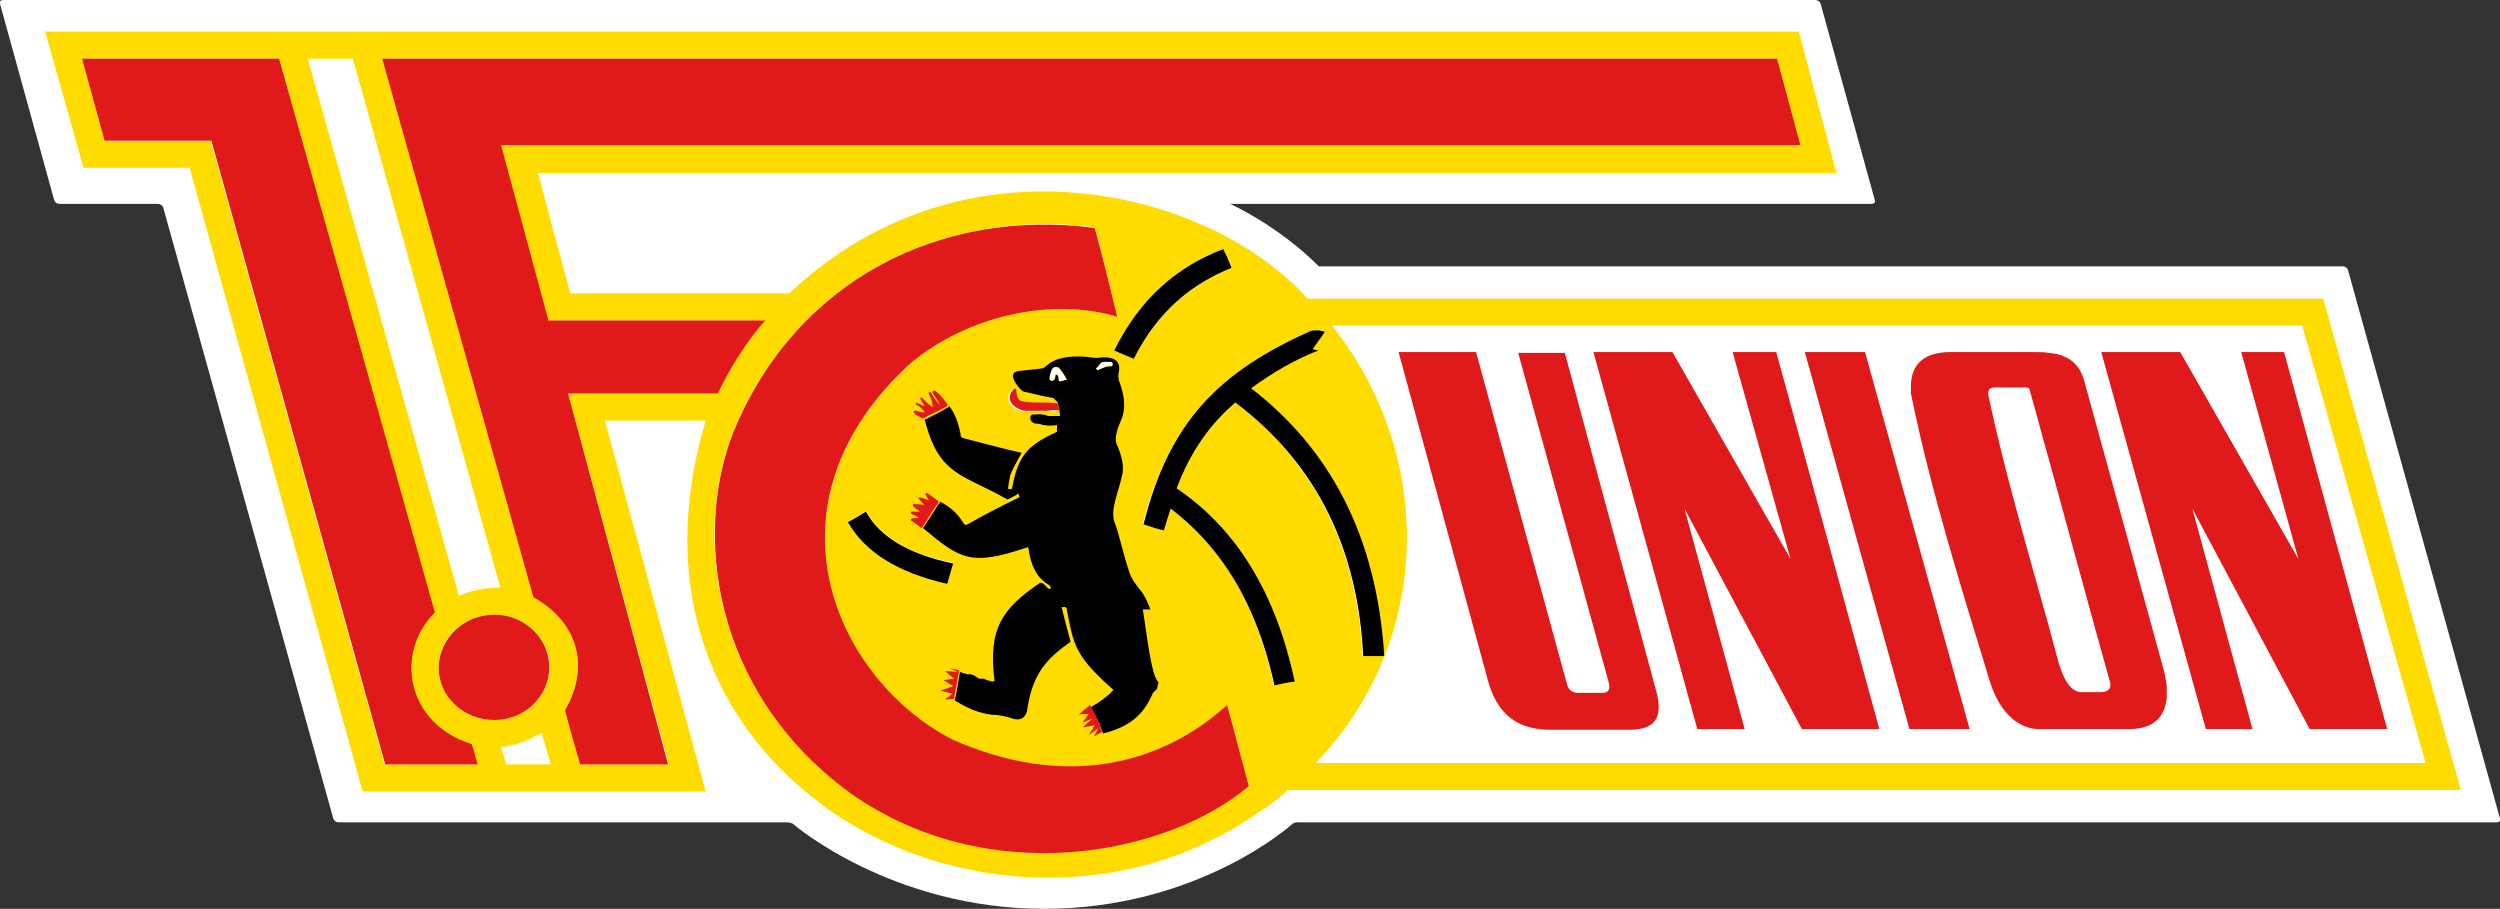<svg version="1.1" id="Ebene_1" xmlns="http://www.w3.org/2000/svg" xmlns:xlink="http://www.w3.org/1999/xlink" x="0" y="0" viewBox="0 0 332.3 120.8" xml:space="preserve"><rect x="0" y="0" width="332.3" height="120.8" fill="#333333" stroke="none"/><style>.st4{fill:#e0191a}</style><defs><path id="SVGID_1_" d="M0 0h332.3v120.8H0z"/></defs><clipPath id="SVGID_00000083070120482262233220000002464764479050535809_"><use xlink:href="#SVGID_1_" overflow="visible"/></clipPath><path d="M312.1 35.9c-.1-.3-.4-.5-.7-.5H175.3c-5.5-5.5-11.8-8.3-11.8-8.3h85.3c.3 0 .5-.2.4-.5L242 .5c-.1-.3-.4-.5-.7-.5H.4C.1 0-.1.2 0 .5l7.2 26.1c.1.3.4.5.7.5H21c.3 0 .6.2.7.5l22.6 81.2c.1.3.4.5.7.5h59.6c.3 0 .6.1.8.2.2.2 13.2 11.3 33.4 11.3 20.4 0 32.8-11.1 33-11.3.1-.1.4-.2.7-.2h159.4c.3 0 .5-.2.4-.5l-20.2-72.9z" clip-path="url(#SVGID_00000083070120482262233220000002464764479050535809_)" fill="#fff"/><path d="M116.1 107.4c15.6 9.1 34.2 6.7 45.6 0h6.4c-17.9 13.1-41.9 11.6-58.3 0h6.3zM66.5 78.1 46.9 7.8h-6L61 79.2c1.6-.7 3.4-1.1 5.5-1.1m74.1-24.5c-1 0-1.9-.1-2.7 0-.8 0-1.5 0-2.4-.2-.3-.2-.6-.7-.6-1.4 0-.1-.2-.3-.3-.2-.7.5-.7 1.3-.4 1.8.3.5.8.8 1.4 1 .2 0 .3.1.5.1H139c.6 0 1.2 0 1.6-.1l-.1-.6c.1-.2.1-.3.1-.4M50.8 7.8l20.1 71.6c5.5 3 7.8 8.8 4.2 15 .6 2.5 1.3 4.9 2 7.2h11.8L75.5 52.3h19.8c1.8-3.7 3.9-7 6.3-9.7H72.8l-6.3-23.3h172.6L236 7.8H50.8zm14.9 73.9c-4.1 0-7.4 3.1-7.4 7s3.3 7 7.4 7c4 0 7.3-3.1 7.3-7 .1-3.9-3.2-7-7.3-7M37.1 7.8H10.9l3 10.9H28l23.1 82.9h12.3c-.3-.9-.5-1.8-.8-2.7-8.7-2.7-10.3-12.1-4.9-17.5L37.1 7.8zm140 35.5c13.8 17.3 13.4 41.9-2.1 58.1h147.4L306 43.3H177.1zM67.3 101.6h5.9c-.4-1.3-.8-2.8-1.2-4.2-1.7 1-3.5 1.7-5.4 1.9l.7 2.3zM174.2 44c-12.1 5.4-18.7 12-22.3 25.6.9.2 1.8.5 2.7.8.3-.9.6-1.9.9-2.9 8.4 6.3 12 15.2 13.8 23.5 1-.2 1.8-.4 2.7-.5-2.5-11.7-7.7-20.4-15.7-25.7 1.8-4.8 4.4-8.5 7.8-11.4 10.9 8.3 16.3 19.7 17 33.7h2.8c-1-15.9-7.2-27.5-17.7-35.6 2.9-2.1 5.8-3.8 8.9-5-.3-.1-.5-.1-.7-.2.6-.8 1.1-1.5 1.6-2.3-.3-.1-.6-.2-.9-.2-.2.1-.6.1-.9.2m-23.5 3.7c3.2-6.4 7.8-9.9 13-12.1-.3-.9-.7-1.7-1.1-2.5-6 2.3-11 6.4-14.5 13.5l2.6 1.1zm-38 21.7c2.4 4 6.6 6.7 13.2 8.1.3-.9.5-1.8.8-2.7-5.7-1.1-9.7-3.4-11.6-6.9-.8.6-1.6 1-2.4 1.5M127.1 91l-.4 1.9c.2-.6.3-1.2.4-1.9m-17.2 16.4C95.4 97.1 86.9 79 93.8 55.9H80.4l13.4 49.3H48.2l-23-82.9H11.1L6 4.2h233.1l5 18.8H71.5l4.3 16h29.1c23.5-22.2 56.2-13.6 68.9.7h135l18.3 65.3H171.2c-1 .9-2 1.7-3 2.4h-6.4c1.5-.9 3-1.9 4.2-2.9-1-3.6-1.9-7.2-2.9-10.8-6.3 5.8-18.8 12.5-36.5 4.6-15.5-7.9-26.1-31.2-5.6-50 7.7-6.5 18.9-8.8 27.5-6.2-1-4-1.9-7.9-3-11.9-20.4-2.6-39.7 7-48 27.1-5.3 13-3.3 34.3 15.5 48 1 .7 2.1 1.4 3.2 2.1h-6.3z" clip-path="url(#SVGID_00000083070120482262233220000002464764479050535809_)" fill="#ffdc00"/><path d="m140.9 55.3-.1-.8c0-.2 0-.4-.1-.6l-.1-.4-.6-.6c-1.3-.2-2.4-.5-3.7-.8-.2 0-.3-.1-.5-.2-.5-.5-.9-1-1.1-1.6-.2-.6.1-.9.8-1 .9-.1 1.8-.2 2.8-.3.3 0 .4-.1.6-.2 1.3-1.3 3.2-1.5 5.1-1.4.6 0 1.7.3 2.4.1 2-.1 2.6.7 2.3 2.1-.1.3 0 .6 0 .9.6 1.6 1 3.2.5 4.9-.6 1.4-1.2 2.8-.7 3.8.6 1.4 1 2.9.6 4.2-.4 1.9-1.5 4.2-1 5.9.5 1.1 1.3 4.7 1.9 6.4.3 1.2 1 2 1.7 2.9.6.8.9 1.6 1.2 2.4h-1c.6 3.6 1.1 8.8 2.1 9.7-.1.2-.1.5-.2.8 0 .2-.5.4-.6.7-1.2 2.8-3 4.4-6.6 5.3v-.1c-.4-1-1-2.3-1.6-3.4 1.2-.7 2.3-1.5 3-2.3-5.1-4.5-5.3-5.9-6.2-10.7 0-.2-.1-.3-.2-.3h-.5c.4 1.6.8 3.1 1.2 4.6-3.2 2.3-5.1 4.2-5.8 9.3-.3.9-.9 1.1-1.6 1-1.2-.4-2.2-.6-3.1-.6-1.7-.2-3.3-.9-4.9-1.9.3-1.3.5-2.5.7-3.8.5.2 1 .4 1.3.3.5.1.6.2.9.4.2.1.3.3.8.2.3 0 1.3.6 1.6.3-.9-6.9 1-9.6 6-13 .2-.1.3 0 .5.1l.6.6c.4.2.5-.1.2-.4-1.8-1-2.5-2.8-2.8-4.9 0-.1 0-.2-.3-.1-7.4 2.5-8.8 1.5-13.7-2.6l1.3-2c.3-.5.6-1 1-1.5 1.7.9 2.5 1.9 3.1 2.9.2.2.3.2.5.1 2.3-1.3 4.6-2.5 6.9-3.6 0-.2-.1-.3-.1-.5-.5.3-1 .6-1.5.8-5.8-3.4-9.1-3-11-10.7h.2c1-.5 2-1 3-1.6l.1-.1c.7.9 1.2 2.2 1.5 3.8-.1.1.1.3.2.4 2.7.7 5.3 1.4 7.9 2-.7 1.2-1.2 2.2-1.5 2.9-.2.9-.3 1.6-.3 1.9h.5c.8-4.2 1.8-5.7 6-7.6v-.9c-.6.1-1.2.1-1.8 0-.3-.1-.6-.2-1.1-.2-1-.3-.7-1.3-.2-1.2.9-.1 1.5 0 1.9.2h1.6m.9-4.8c-.3-.6-.6-1.1-1-1.6-.2-.2-.6-.2-.8 0-.2.2-.3.7-.4 1.2v.2c.1 0 .1.1.2.2s.2 0 .3 0c.2-.2.2-.4.2-.7l.3-.1c.1.1.1.3.2.5v.2c0 .1.1.2.3.2.2 0 .4-.1.7-.1m4.1-1.3c.3-.1.7-.3 1-.4 0 0 .3-.1.9-.1v-.2c0-.2-.1-.2-.2-.3h-.5c-.4 0-.7 0-.9.2-.2.2-.4.5-.6.7.1-.1.2 0 .3.1" clip-path="url(#SVGID_00000083070120482262233220000002464764479050535809_)"/><path d="M112.7 69.4c.8-.4 1.6-.9 2.4-1.4 1.9 3.5 5.9 5.7 11.6 6.9-.3.9-.5 1.8-.8 2.7-6.6-1.5-10.9-4.2-13.2-8.2M150.7 47.7l-2.6-1.1c3.5-7.1 8.5-11.2 14.5-13.5.4.8.8 1.7 1.1 2.5-5.2 2.1-9.8 5.7-13 12.1M174.2 44c.4-.1.7-.1 1-.1.3 0 .6.1.9.2-.5.8-1.1 1.5-1.6 2.3.3.1.5.1.7.2-3.1 1.2-6 2.9-8.9 5 10.5 8.1 16.7 19.7 17.7 35.6h-2.8c-.7-14-6-25.4-17-33.7-3.4 2.9-6 6.6-7.8 11.4 8 5.4 13.2 14 15.7 25.7-1 .1-1.8.3-2.7.5-1.8-8.2-5.4-17.1-13.8-23.5-.3.9-.6 1.9-.9 2.9-.9-.2-1.8-.5-2.7-.8 3.4-13.7 10.1-20.3 22.2-25.7" clip-path="url(#SVGID_00000083070120482262233220000002464764479050535809_)"/><path d="M272.4 61.3c2.7 9.9 5.4 19.6 8.1 29.5.1.7-.2 1.1-1.1 1.2h-2.7c-1.6-.1-2.5-2-3.1-4l-1.2-4.5c-2.9-10.3-6-20.9-8.1-30.9-.1-.7.1-1.1.9-1.1h3.9c.3 0 .7 0 .7.4.8 3.1 1.7 6.2 2.6 9.4m-95.3-18H306l16.3 58.1H174.9c15.6-16.2 15.9-40.8 2.2-58.1m76.9 9c2.5 12.4 6.7 25.9 10.5 38.3 1.4 4.5 4.2 6.6 6.9 6.3h11.3c3.1.1 5.1-1.1 5.3-4.1v-1.4c0-.6-.2-1.3-.3-2L277 50.5c-.7-2.4-2.4-3.4-4.7-3.6-.6-.1-1.2-.1-1.9-.1h-11.2c-3.3.1-5.1 1.6-5.2 4.3V52.3zm-14.1-5.5 13.9 50.1h7.9l-13.9-50.1h-7.9zm49.9 0h-10.5l13.8 50.1h6.3l-8.1-29.3L307 96.9h10.3l-13.7-50.1h-5.7l7.6 27.5-15.7-27.5zm-67.5 0h-10.5l13.8 50.1h6.3l-8.1-29.3 15.6 29.3h10.3L236 46.8h-5.7l7.6 27.5-15.6-27.5zm-36.4 0 11.7 43c1 4 3 7.2 8.5 7.2h10.4c2.9 0 4.7-1.1 3.6-5.3-4-14.9-8.1-29.9-12.1-44.8h-6.2l12 43.7c.3 1 0 1.5-.8 1.5h-3.4c-.7 0-1.1-.4-1.3-1.1-4-14.7-8.1-29.4-12.1-44.2h-10.3z" clip-path="url(#SVGID_00000083070120482262233220000002464764479050535809_)" fill="#fff"/><path d="m37.1 7.8 20.7 73.6c-5.4 5.4-3.8 14.8 4.9 17.5.3.9.5 1.8.8 2.7H51.2L28.1 18.7H13.9l-3-10.9h26.2z" clip-path="url(#SVGID_00000083070120482262233220000002464764479050535809_)" fill="#e0191a"/><path d="M65.7 81.7c4 0 7.3 3.1 7.3 7s-3.3 7-7.3 7c-4.1 0-7.4-3.1-7.4-7 .1-3.9 3.4-7 7.4-7" clip-path="url(#SVGID_00000083070120482262233220000002464764479050535809_)" fill="#e0191a"/><path d="M50.8 7.8h185.4l3.1 11.5H66.6l6.3 23.3h28.8c-2.4 2.7-4.5 6-6.3 9.7H75.5l13.3 49.3H77.1c-.7-2.4-1.4-4.8-2-7.2 3.6-6.2 1.3-12-4.2-15L50.8 7.8z" clip-path="url(#SVGID_00000083070120482262233220000002464764479050535809_)" fill="#e0191a"/><path d="M148.5 42.1c-8.7-2.6-19.8-.2-27.5 6.2-20.5 18.8-9.9 42 5.6 50 17.7 7.8 30.2 1.2 36.5-4.6 1 3.6 1.9 7.2 2.9 10.8-11.1 9.3-34.8 13.8-53 .9-18.7-13.7-20.7-35-15.5-48 8.3-20.2 27.6-29.8 48-27.1 1.1 3.9 2 7.8 3 11.8" clip-path="url(#SVGID_00000083070120482262233220000002464764479050535809_)" fill="#e0191a"/><path d="m140.8 54.5-.1-.6c0 .2 0 .4.1.6" clip-path="url(#SVGID_00000083070120482262233220000002464764479050535809_)" fill="#e0191a"/><path d="M140.6 53.6c0 .1 0 .2.1.3l.1.6c-.5 0-1 0-1.6.1H136.3c-.2 0-.3 0-.5-.1-.6-.2-1.1-.5-1.4-1-.3-.4-.3-1.2.4-1.8.2-.1.3 0 .3.2 0 .7.2 1.2.6 1.4.8.2 1.6.2 2.4.2.6 0 1.5 0 2.5.1M122.6 55.6c1.1-.5 2.1-1 3.2-1.6-1.1.5-2 1-3 1.6-.1 0-.1.1-.2 0" clip-path="url(#SVGID_00000083070120482262233220000002464764479050535809_)" fill="#e0191a"/><path d="M125.9 53.7v.3c-1.1.6-2.2 1.1-3.3 1.6-.4-.2-.8-.4-1.1-.7-.2-.2 0-.4.3-.3.3.1.6.2.9.2h.2c-.2-.4-.7-.8-1.2-1.1l.1-.2c.3.2.7.3 1.1.5l-.6-1 .2-.2c.5.5.9 1 1.5 1.3-.1-.7-.3-1.3-.6-1.9l.3-.1c.3.6.7 1.2 1.2 1.7-.2-.5-.5-1-.9-1.5-.2-.4.3-.4.4-.3.6.5 1 1 1.5 1.7M124.8 66.7l-.9 1.5.9-1.5zM124.8 66.7l-1 1.5-1.3 2c-.2-.1-.3-.2-.5-.4-.1-.1-.6-.4-.9-.6-.1-.1 0-.2.1-.3.3 0 .6 0 .9-.1-.3-.2-.7-.4-1-.5V68h1.2c-.3-.2-.7-.5-.9-.7-.2-.3.1-.4.3-.3.4 0 .9.1 1.2.1l-.8-.8c0-.1.1-.2.2-.2.4.1.8.3 1.2.4-.2-.2-.3-.5-.5-.8 0-.1.1-.1.2-.2.8.6 1.3.9 1.6 1.2m0 0c-.3.5-.7 1-1 1.5l1-1.5zm-.9 1.5c-.4.7-.8 1.3-1.3 2l1.3-2zM146.5 97.2c-.3-.6-.6-1.3-1-2L145 94c.6 1 1.2 2.2 1.5 3.2" clip-path="url(#SVGID_00000083070120482262233220000002464764479050535809_)" fill="#e0191a"/><path d="M145.5 95.2c-.2-.5-.4-1-.7-1.4l.1.2.6 1.2z" clip-path="url(#SVGID_00000083070120482262233220000002464764479050535809_)" fill="#e0191a"/><path d="M144.9 93.7c.6 1.2 1.1 2.4 1.6 3.6-.4.2-.8.4-1.1.6.2-.4.4-.7.6-1.1-.4.3-.9.6-1.3.9.3-.5.6-.9.8-1.3-.5.1-1.1.2-1.6.3.4-.4.9-.8 1.3-1.2-.5.2-.9.4-1.3.5.3-.4.6-.8.8-1.1-.4 0-.9 0-1.3.1.5-.5 1-.9 1.5-1.3" clip-path="url(#SVGID_00000083070120482262233220000002464764479050535809_)" fill="#e0191a"/><path class="st4" d="m126.8 92.9-1.2.1 1-.8-1.6-.4 1.7-.6-1.3-.8 1.4-.2-1.2-1 1.7.1-1.1-.5 1.3.3z"/><g><defs><path id="SVGID_00000004510984960849651730000010370354484351238572_" d="M0 0h332.3v120.8H0z"/></defs><clipPath id="SVGID_00000136369865624756807500000004728592721027856280_"><use xlink:href="#SVGID_00000004510984960849651730000010370354484351238572_" overflow="visible"/></clipPath><path d="M185.9 46.8h10.3c4 14.8 8.1 29.5 12.1 44.2.2.7.6 1 1.3 1.1h3.4c.8 0 1.1-.5.8-1.5l-12-43.7h6.2c4 15 8.1 29.9 12.1 44.8 1.2 4.2-.6 5.3-3.6 5.3h-10.4c-5.4 0-7.5-3.1-8.5-7.2l-11.7-43z" clip-path="url(#SVGID_00000136369865624756807500000004728592721027856280_)" fill="#e0191a"/></g><path class="st4" d="M222.3 46.8 238 74.3l-7.7-27.5h5.8l13.7 50.1h-10.3l-15.6-29.3 8 29.3h-6.3l-13.8-50.1zM289.8 46.8l15.7 27.5-7.6-27.5h5.7l13.7 50.1H307l-15.6-29.3 8 29.3h-6.2l-13.9-50.1zM239.9 46.8h8l13.9 50.1h-8z"/><g><defs><path id="SVGID_00000142857620251243451390000001454667578497646994_" d="M0 0h332.3v120.8H0z"/></defs><clipPath id="SVGID_00000043444216808150865490000003596023305517923775_"><use xlink:href="#SVGID_00000142857620251243451390000001454667578497646994_" overflow="visible"/></clipPath><path d="M254 52.3V51.1c.1-2.8 1.9-4.3 5.2-4.3h11.2c.6 0 1.3 0 1.9.1 2.3.2 4 1.2 4.7 3.6l10.7 38.9c.1.7.3 1.3.3 2v1.4c-.3 2.9-2.2 4.2-5.3 4.1h-11.3c-2.7.2-5.5-1.8-6.9-6.3-3.8-12.4-8-25.9-10.5-38.3m18.4 9c-.9-3.1-1.7-6.3-2.6-9.4 0-.4-.4-.4-.7-.4h-3.9c-.8 0-1 .4-.9 1.1 2.1 9.9 5.2 20.5 8.1 30.9l1.2 4.5c.6 2 1.5 4 3.1 4h2.7c.9-.1 1.2-.5 1.1-1.2-2.8-10-5.4-19.7-8.1-29.5" clip-path="url(#SVGID_00000043444216808150865490000003596023305517923775_)" fill="#e0191a"/><path d="m145.9 49.2-.2-.2c.2-.2.4-.4.6-.7.1-.2.5-.2.9-.2h.5c.1 0 .2.1.2.3v.2c-.7 0-.9 0-.9.1-.4.2-.8.3-1.1.5M141.8 50.5c-.3 0-.6.1-.8.2-.2 0-.3-.1-.3-.2v-.2c0-.2-.1-.4-.2-.5l-.3.1c0 .3 0 .5-.2.7-.1 0-.2.1-.3 0-.1 0-.1-.1-.2-.2v-.2c.1-.5.2-1 .4-1.2.1-.2.6-.2.8 0 .5.4.8.9 1.1 1.5" clip-path="url(#SVGID_00000043444216808150865490000003596023305517923775_)" fill="#fff"/></g></svg>